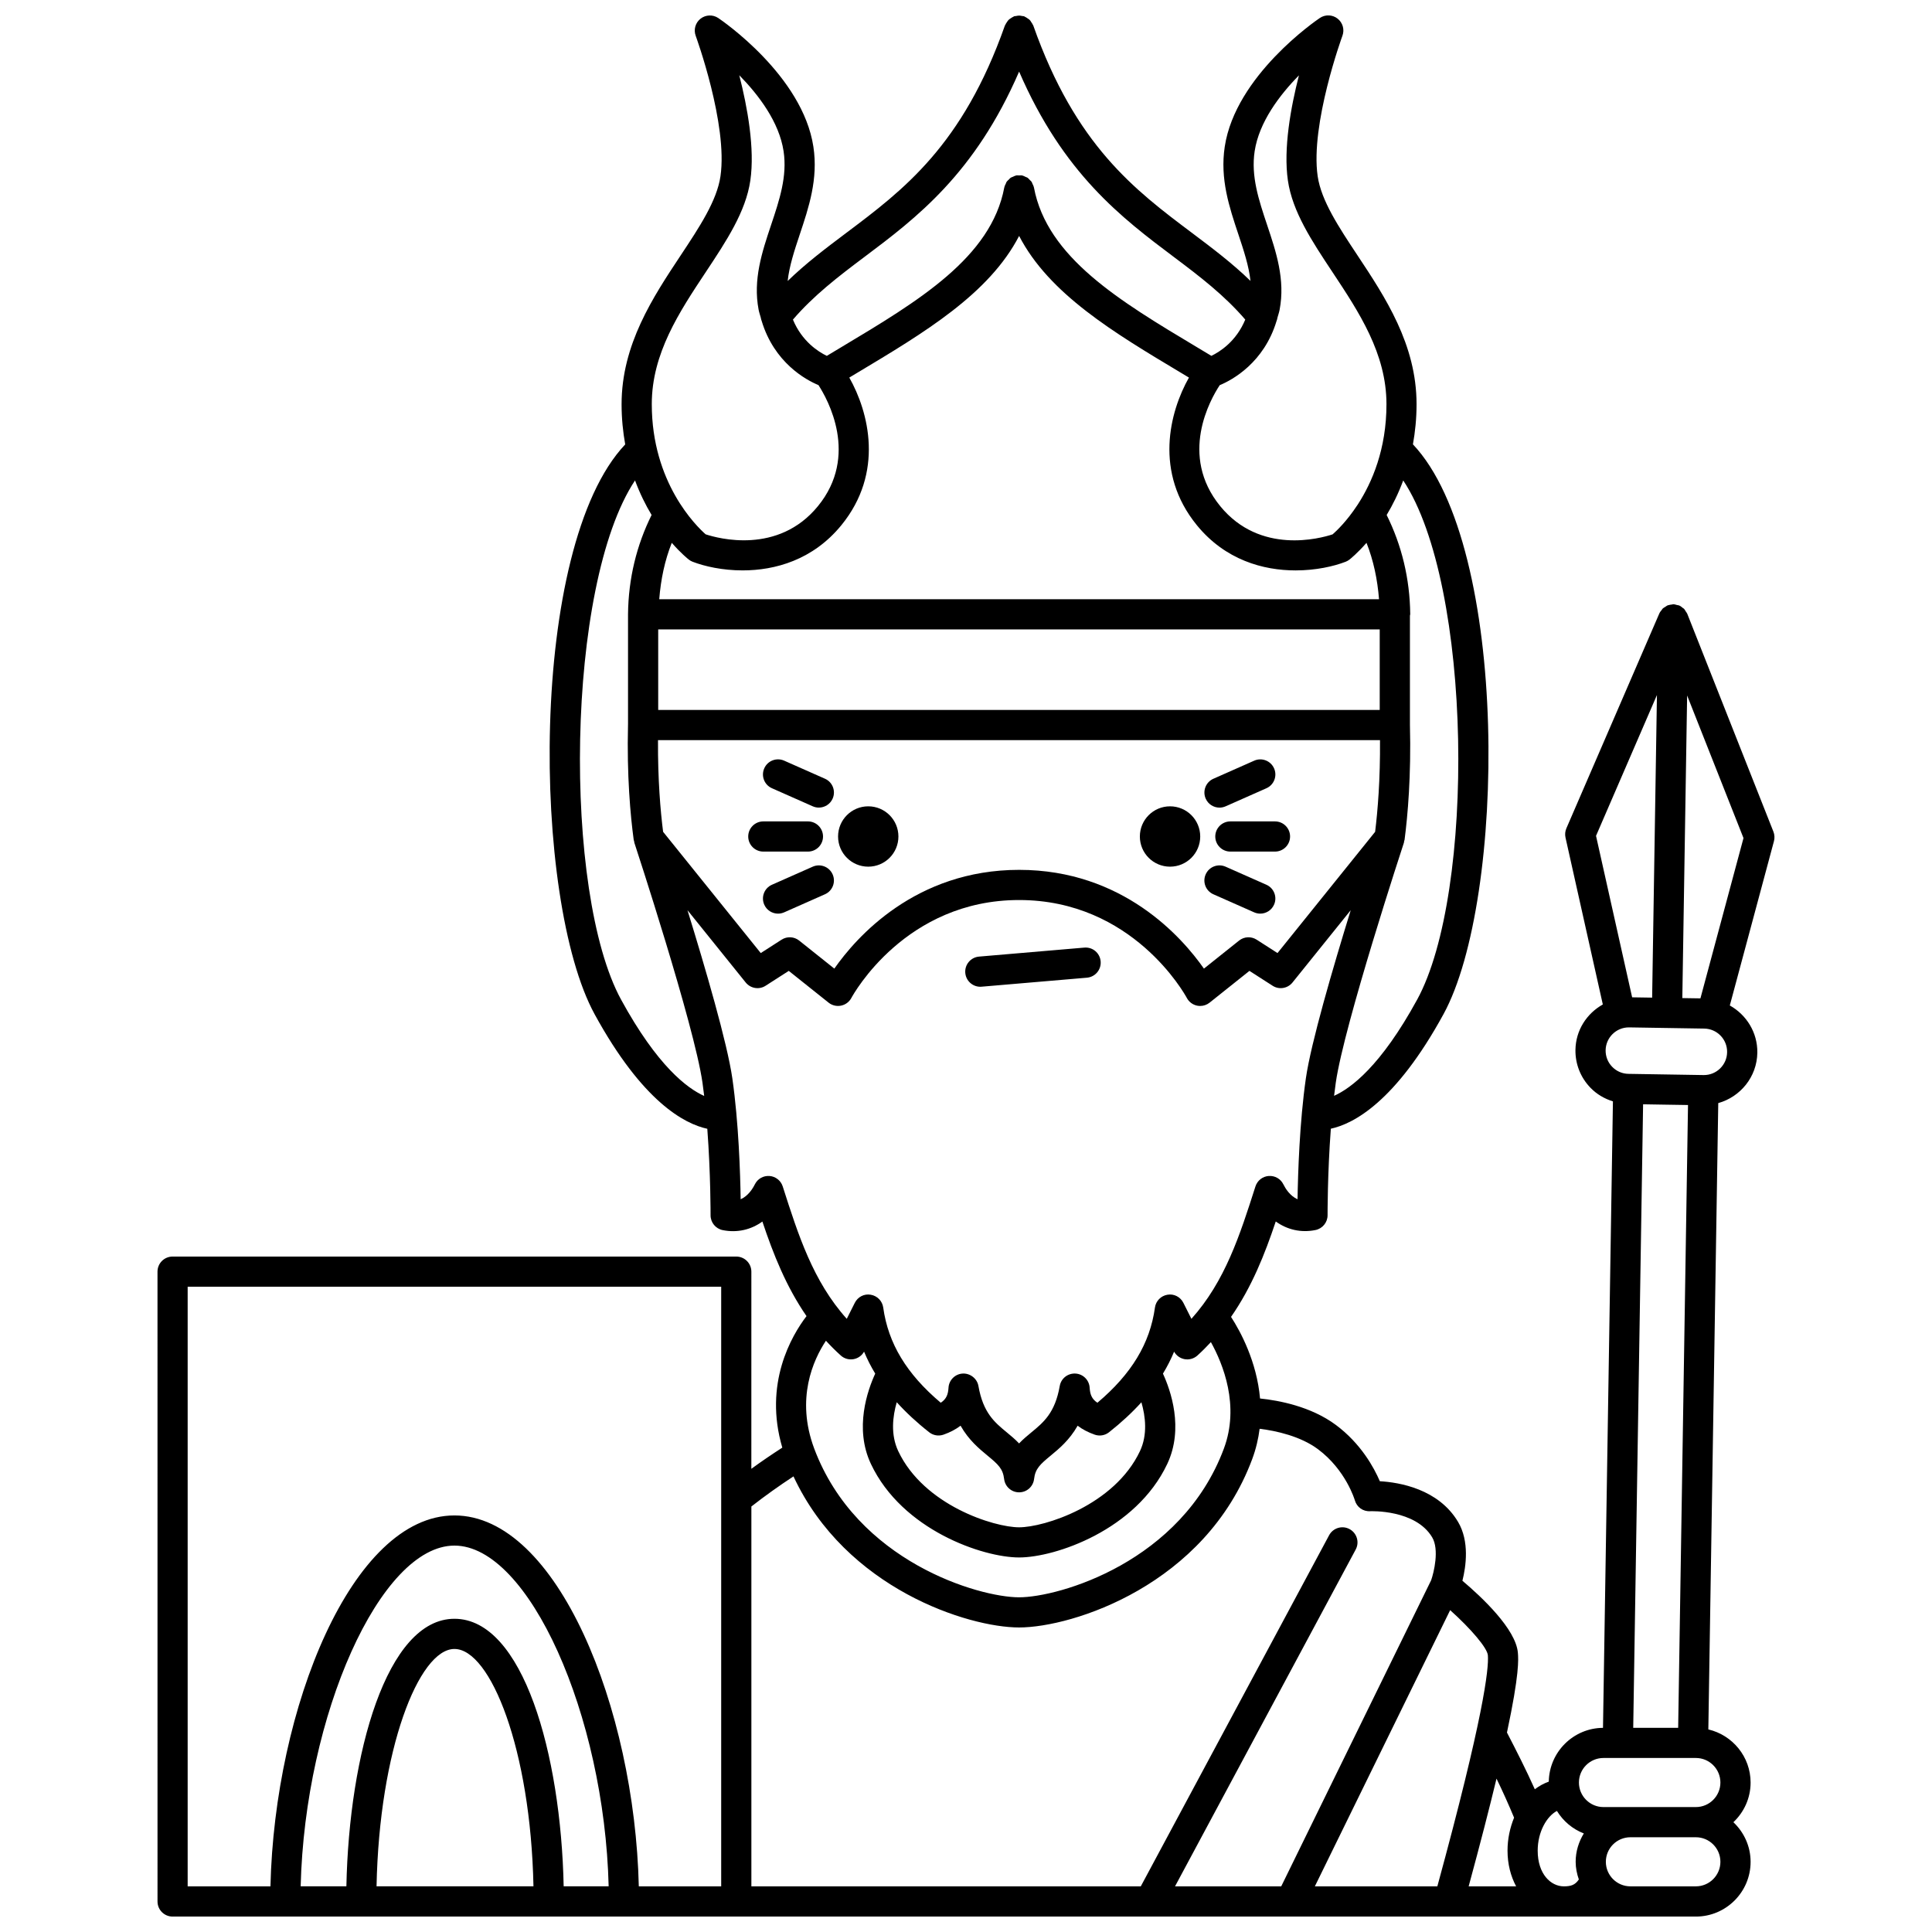 <?xml version="1.0" encoding="UTF-8"?>
<!-- Uploaded to: ICON Repo, www.svgrepo.com, Generator: ICON Repo Mixer Tools -->
<svg width="800px" height="800px" version="1.1" viewBox="144 144 512 512" xmlns="http://www.w3.org/2000/svg">
 <defs>
  <clipPath id="a">
   <path d="m185 148.09h430v503.81h-430z"/>
  </clipPath>
 </defs>
 <path d="m462.07 365.68c0 4.418-3.582 7.996-8 7.996-4.414 0-7.996-3.578-7.996-7.996 0-4.418 3.582-7.996 7.996-7.996 4.418 0 8 3.578 8 7.996"/>
 <path d="m382.09 365.68c0 4.418-3.578 7.996-7.996 7.996-4.414 0-7.996-3.578-7.996-7.996 0-4.418 3.582-7.996 7.996-7.996 4.418 0 7.996 3.578 7.996 7.996"/>
 <path d="m358.11 369.68c2.211 0 4-1.793 4-4 0-2.207-1.789-4-4-4h-11.824c-2.211 0-4 1.793-4 4 0 2.207 1.789 4 4 4z"/>
 <path d="m348.57 352.89 10.812 4.789c0.527 0.234 1.078 0.344 1.617 0.344 1.535 0 3-0.887 3.66-2.379 0.895-2.019-0.016-4.383-2.035-5.273l-10.812-4.789c-2.027-0.895-4.387 0.02-5.273 2.035-0.898 2.019 0.012 4.383 2.031 5.273z"/>
 <path d="m359.38 373.68-10.812 4.789c-2.019 0.895-2.926 3.254-2.035 5.273 0.66 1.496 2.125 2.383 3.66 2.383 0.539 0 1.086-0.113 1.617-0.344l10.812-4.789c2.019-0.895 2.926-3.254 2.035-5.273-0.895-2.019-3.254-2.938-5.277-2.039z"/>
 <path d="m470.06 361.68c-2.211 0-4 1.793-4 4 0 2.207 1.789 4 4 4h11.824c2.211 0 4-1.793 4-4 0-2.207-1.789-4-4-4z"/>
 <path d="m467.18 358.03c0.539 0 1.086-0.113 1.617-0.344l10.812-4.789c2.019-0.895 2.926-3.254 2.035-5.273-0.895-2.016-3.25-2.934-5.273-2.035l-10.812 4.789c-2.019 0.895-2.926 3.254-2.035 5.273 0.656 1.492 2.121 2.379 3.656 2.379z"/>
 <path d="m465.55 380.99 10.812 4.789c0.527 0.23 1.078 0.344 1.617 0.344 1.535 0 3-0.887 3.66-2.383 0.895-2.019-0.016-4.379-2.035-5.273l-10.812-4.789c-2.027-0.891-4.387 0.02-5.273 2.039-0.898 2.019 0.012 4.379 2.031 5.273z"/>
 <path d="m403.79 405.5c0.113 0 0.227-0.008 0.344-0.016l27.906-2.383c2.203-0.188 3.832-2.125 3.644-4.328s-2.098-3.832-4.324-3.648l-27.906 2.383c-2.203 0.188-3.832 2.125-3.644 4.328 0.18 2.09 1.93 3.664 3.981 3.664z"/>
 <g clip-path="url(#a)">
  <path d="m613.97 364.39-22.824-57.723c0-0.004-0.004-0.012-0.008-0.016-0.098-0.242-0.277-0.434-0.414-0.648-0.141-0.215-0.238-0.457-0.418-0.645-0.008-0.008-0.012-0.012-0.02-0.02-0.098-0.098-0.223-0.145-0.328-0.227-0.289-0.242-0.578-0.488-0.934-0.641-0.004 0-0.008-0.004-0.012-0.008-0.195-0.082-0.402-0.074-0.605-0.129-0.297-0.074-0.586-0.188-0.898-0.195-0.008 0-0.016-0.004-0.023-0.004h-0.031-0.004-0.023c-0.141 0-0.262 0.062-0.398 0.078-0.301 0.031-0.598 0.066-0.879 0.164-0.062 0.02-0.133 0.008-0.195 0.035l-0.004 0.004c-0.012 0.004-0.02 0.016-0.031 0.02-0.234 0.098-0.418 0.27-0.629 0.402-0.215 0.141-0.457 0.242-0.645 0.426-0.113 0.113-0.172 0.258-0.273 0.379-0.23 0.281-0.469 0.559-0.617 0.895l-0.004 0.004-24.645 56.973c-0.336 0.777-0.414 1.637-0.23 2.461l9.887 44.219c-4.25 2.387-7.168 6.797-7.254 12.012-0.059 3.777 1.355 7.356 3.988 10.07 1.668 1.723 3.719 2.902 5.945 3.598l-2.633 166.02c-7.863 0.062-14.238 6.41-14.367 14.258-1.316 0.469-2.555 1.141-3.699 2.023-2.32-5.168-4.816-10.094-7.383-15.035 3.324-15.555 3.031-19.402 2.898-21.098-0.488-6.32-9.688-14.898-14.703-19.129 0.945-3.754 1.922-10.441-1.164-15.617-5.211-8.738-15.574-10.461-20.719-10.758-1.555-3.625-5.008-9.961-11.633-14.902-6.637-4.945-15.223-6.523-20.113-7.023-0.867-9.793-5.195-17.773-7.688-21.625 5.484-7.891 8.934-16.562 11.852-25.289 3.031 2.191 6.691 3.043 10.516 2.273 1.875-0.375 3.223-2.027 3.215-3.934 0-0.145-0.031-11.016 0.867-22.922 5.969-1.285 17.121-7.051 29.855-30.355 16.586-30.336 17.609-123.82-8.102-151.01 0.59-3.289 0.961-6.816 0.961-10.641 0-15.836-8.328-28.395-15.676-39.477-4.926-7.434-9.586-14.457-10.531-20.949-1.992-13.742 6.477-36.984 6.566-37.223 0.598-1.629 0.078-3.457-1.285-4.527-1.363-1.074-3.266-1.145-4.703-0.172-0.91 0.617-22.352 15.246-25.203 34.109-1.297 8.555 1.207 16.039 3.625 23.273 1.414 4.234 2.758 8.309 3.199 12.301-4.82-4.676-10.031-8.613-15.457-12.691-15.199-11.41-30.906-23.211-42.113-55.008-0.023-0.066-0.078-0.117-0.109-0.18-0.109-0.266-0.273-0.488-0.438-0.723-0.102-0.184-0.219-0.383-0.387-0.551-0.18-0.18-0.395-0.309-0.613-0.453-0.223-0.152-0.434-0.305-0.68-0.406-0.07-0.027-0.121-0.09-0.191-0.117-0.176-0.062-0.355-0.039-0.535-0.074-0.266-0.055-0.512-0.109-0.785-0.113-0.281 0-0.539 0.055-0.812 0.113-0.176 0.035-0.352 0.012-0.523 0.07-0.07 0.023-0.121 0.082-0.188 0.113-0.246 0.105-0.457 0.258-0.68 0.402-0.215 0.145-0.434 0.273-0.613 0.457-0.164 0.164-0.281 0.363-0.414 0.559-0.168 0.25-0.328 0.473-0.438 0.742-0.027 0.066-0.082 0.113-0.109 0.18-11.207 31.801-26.914 43.598-42.113 55.008-5.426 4.078-10.637 8.016-15.457 12.691 0.438-3.992 1.781-8.066 3.195-12.301 2.418-7.242 4.922-14.723 3.625-23.273-2.852-18.863-24.289-33.496-25.203-34.109-1.434-0.969-3.34-0.898-4.703 0.172-1.367 1.07-1.883 2.898-1.285 4.527 0.082 0.23 8.562 23.457 6.566 37.219-0.945 6.492-5.602 13.516-10.531 20.953-7.344 11.078-15.676 23.641-15.676 39.477 0 3.828 0.371 7.352 0.961 10.641-25.711 27.195-24.688 120.68-8.105 151.01 12.742 23.309 23.895 29.074 29.859 30.355 0.898 11.902 0.867 22.781 0.867 22.922-0.008 1.91 1.34 3.562 3.215 3.934 3.836 0.766 7.488-0.09 10.516-2.273 2.891 8.641 6.297 17.238 11.695 25.062-3.977 5.207-11.41 17.895-6.418 34.855-2.777 1.789-5.516 3.652-8.203 5.609l0.004-52.246c0-2.211-1.789-4-4-4h-149.38c-2.211 0-4 1.789-4 4l0.004 166.91c0 2.211 1.789 4 4 4h403.68c7.996 0 14.504-6.504 14.504-14.504 0-4.141-1.766-7.856-4.559-10.504 2.797-2.644 4.559-6.363 4.559-10.504 0-6.856-4.793-12.582-11.199-14.086l2.629-165.98c5.871-1.648 10.254-6.945 10.355-13.348 0.082-5.379-2.894-10.059-7.293-12.523l11.699-43.551c0.219-0.832 0.172-1.711-0.145-2.512zm-30.863-36.199-1.273 80.191-5.301-0.082-9.57-42.793zm8.234 108.65-2.609 165.05h-11.91l2.617-165.24 5.953 0.098zm-29.773 200.56c0 1.645 0.332 3.195 0.84 4.672-0.977 1.484-2.125 1.828-3.977 1.828-3.441 0-6.926-3.25-6.926-9.461 0-5.059 2.461-9.145 5.098-10.523 1.656 2.699 4.141 4.809 7.129 5.965-1.348 2.203-2.164 4.758-2.164 7.519zm-16.32-11.699c-1.074 2.633-1.738 5.574-1.738 8.742 0 3.551 0.844 6.766 2.281 9.461h-12.582c3.148-11.578 5.551-20.953 7.383-28.551 1.637 3.363 3.188 6.812 4.656 10.348zm-6.945-43.031c0.281 3.578-1.148 16.383-13.391 61.23h-32.461l35.855-73.195c5.488 4.922 9.844 10.02 9.996 11.965zm-18.754-173.74c-9.605 17.578-17.531 23.473-22.004 25.473 0.141-1.18 0.289-2.352 0.453-3.496 2.211-15.375 17.898-63.117 18.059-63.602 0.008-0.027 0-0.051 0.008-0.078 0.035-0.125 0.035-0.242 0.062-0.367 0.02-0.102 0.078-0.18 0.094-0.285 0.848-6.492 1.77-17.031 1.426-30.484v-28.926c0.012-0.141 0.078-0.266 0.078-0.406-0.105-9.457-2.266-18.258-6.246-26.281 1.574-2.613 3.098-5.664 4.391-9.156 18.395 27.75 19.16 109.31 3.68 137.61zm-193.02-116.64c0.312 0.242 0.656 0.438 1.02 0.578 3.184 1.227 7.926 2.293 13.254 2.293 8.555 0 18.613-2.742 26.145-11.949 11.441-13.992 7.266-30.051 2.125-39.152l2.031-1.219c17.91-10.715 35.008-20.949 42.973-36.316 7.965 15.371 25.062 25.605 42.973 36.316l2.031 1.219c-5.141 9.102-9.316 25.164 2.125 39.156 7.531 9.207 17.594 11.949 26.145 11.949 5.328 0 10.078-1.066 13.254-2.293 0.363-0.145 0.707-0.336 1.02-0.578 0.227-0.18 2.082-1.66 4.512-4.438 1.859 4.695 2.898 9.672 3.32 14.945h-190.75c0.418-5.277 1.457-10.258 3.32-14.945 2.426 2.777 4.281 4.258 4.508 4.434zm-8.098 18.508h191.21v21.344h-191.21zm-0.055 29.34h191.34c0.082 10.43-0.605 18.703-1.293 24.305l-25.871 32.129-5.531-3.551c-1.441-0.922-3.316-0.832-4.648 0.238l-9.32 7.434c-5.766-8.246-21.465-26.172-48.973-26.172-27.508 0-43.207 17.926-48.973 26.172l-9.32-7.434c-1.336-1.07-3.215-1.164-4.648-0.238l-5.531 3.551-25.875-32.133c-0.707-5.551-1.418-13.824-1.355-24.301zm158.12-156.06c1.168-7.715 6.594-14.871 11.738-20.109-2.168 8.477-4.16 19.414-2.926 27.871 1.203 8.27 6.336 16.016 11.777 24.219 7.055 10.637 14.344 21.633 14.344 35.055 0 11.926-3.82 20.738-7.57 26.531-0.062 0.074-0.109 0.16-0.164 0.242-2.766 4.211-5.465 6.789-6.539 7.723-3.289 1.082-19.211 5.449-29.762-7.453-11.035-13.492-2.648-28.301-0.156-32.082 3.398-1.406 11.734-5.984 15.055-16.988 0.102-0.301 0.219-0.59 0.246-0.906 0.188-0.699 0.43-1.332 0.57-2.082 1.535-7.996-0.922-15.355-3.305-22.469-2.219-6.641-4.312-12.902-3.309-19.551zm-103.5 28.082c13.859-10.402 29.359-22.117 41.082-49.184 11.719 27.07 27.227 38.781 41.082 49.184 6.875 5.16 13.352 10.133 18.848 16.535-2.402 5.789-6.719 8.523-8.98 9.609l-3.871-2.324c-20.402-12.207-39.672-23.734-43.152-42.301-0.004-0.02-0.016-0.031-0.02-0.047-0.066-0.336-0.227-0.629-0.375-0.934-0.082-0.168-0.121-0.363-0.223-0.516-0.121-0.18-0.305-0.305-0.453-0.461-0.203-0.215-0.383-0.457-0.629-0.621-0.145-0.102-0.328-0.133-0.488-0.211-0.309-0.152-0.605-0.312-0.949-0.383-0.02-0.004-0.035-0.02-0.059-0.023-0.246-0.043-0.477 0.012-0.715 0.012-0.258-0.004-0.5-0.059-0.758-0.012-0.023 0.004-0.039 0.02-0.062 0.023-0.301 0.059-0.555 0.211-0.828 0.336-0.203 0.094-0.43 0.141-0.613 0.266-0.191 0.133-0.328 0.324-0.492 0.488-0.199 0.195-0.43 0.359-0.578 0.59-0.098 0.141-0.129 0.316-0.203 0.473-0.156 0.316-0.324 0.625-0.391 0.973-0.004 0.02-0.016 0.031-0.02 0.047-3.481 18.566-22.746 30.094-43.152 42.301l-3.879 2.328c-2.266-1.086-6.586-3.836-8.98-9.609 5.504-6.406 11.984-11.375 18.859-16.539zm-41.926 3.898c5.438-8.203 10.574-15.949 11.777-24.223 1.23-8.465-0.766-19.414-2.93-27.895 5.137 5.231 10.57 12.387 11.742 20.133 1.004 6.648-1.09 12.91-3.312 19.543-2.379 7.113-4.84 14.469-3.305 22.473 0.145 0.75 0.383 1.383 0.57 2.082 0.027 0.305 0.145 0.586 0.238 0.883 3.312 11.008 11.641 15.594 15.051 17.004 2.434 3.754 10.812 18.691-0.145 32.086-10.555 12.906-26.461 8.543-29.754 7.457-2.461-2.168-14.273-13.668-14.273-34.496-0.004-13.418 7.285-24.414 14.34-35.047zm-22.465 192.87c-15.473-28.301-14.711-109.86 3.684-137.61 1.297 3.492 2.816 6.543 4.391 9.156-3.977 8.023-6.141 16.824-6.246 26.281 0 0.008 0.004 0.016 0.004 0.02 0 0.008-0.004 0.012-0.004 0.02v29.227c0 0.008-0.004 0.012-0.004 0.016-0.328 13.578 0.641 24.109 1.512 30.551 0.012 0.105 0.07 0.184 0.094 0.285 0.023 0.121 0.023 0.234 0.059 0.352 0.008 0.027 0 0.051 0.008 0.078 0.16 0.484 15.848 48.227 18.059 63.602 0.168 1.156 0.316 2.34 0.457 3.531-4.469-1.992-12.395-7.906-22.012-25.504zm39.328 46.719c-1.656-0.117-3.164 0.754-3.887 2.211-0.531 1.074-1.75 3.082-3.762 3.961-0.105-6.754-0.523-20.336-2.207-32.055-1.348-9.371-7.152-29.234-11.887-44.555l15.434 19.168c1.281 1.582 3.562 1.969 5.273 0.855l6.137-3.938 10.566 8.426c0.922 0.738 2.144 1.02 3.289 0.785 1.16-0.234 2.16-0.977 2.723-2.019 0.574-1.062 14.387-25.969 44.461-25.969s43.887 24.906 44.457 25.961c0.559 1.047 1.559 1.793 2.719 2.031 0.27 0.055 0.539 0.082 0.809 0.082 0.898 0 1.781-0.305 2.492-0.871l10.566-8.426 6.137 3.938c1.719 1.113 3.996 0.73 5.273-0.855l15.434-19.168c-4.734 15.32-10.539 35.184-11.887 44.555-1.684 11.719-2.098 25.297-2.207 32.055-2.012-0.879-3.234-2.891-3.762-3.961-0.723-1.453-2.207-2.324-3.887-2.211-1.625 0.121-3.012 1.219-3.508 2.766-4.117 12.883-8.035 25.129-16.969 35.09l-2.129-4.238c-0.785-1.562-2.492-2.461-4.227-2.148-1.727 0.285-3.07 1.66-3.309 3.394-1.32 9.516-6.184 17.578-15.246 25.23-1.539-1.004-1.953-2.281-2.055-3.977-0.117-2.027-1.734-3.644-3.758-3.758-2.051-0.105-3.824 1.301-4.172 3.305-1.242 7.109-4.281 9.621-7.504 12.273-1.082 0.898-2.227 1.836-3.269 2.941-1.047-1.109-2.188-2.047-3.269-2.941-3.223-2.656-6.262-5.168-7.504-12.273-0.348-2.004-2.211-3.406-4.172-3.305-2.027 0.117-3.644 1.734-3.758 3.758-0.102 1.695-0.516 2.977-2.055 3.977-9.066-7.648-13.922-15.715-15.246-25.23-0.238-1.734-1.582-3.106-3.309-3.394-1.75-0.316-3.438 0.582-4.227 2.152l-2.125 4.234c-8.941-9.965-12.855-22.211-16.973-35.09-0.496-1.543-1.879-2.641-3.504-2.766zm98.172 72.91c-6.789 14.387-25.41 20.195-32.031 20.195-6.621 0-25.242-5.809-32.031-20.195-2.07-4.387-1.461-9.266-0.395-12.949 2.465 2.723 5.309 5.371 8.598 7.957 1.074 0.848 2.5 1.082 3.797 0.633 1.75-0.613 3.254-1.406 4.519-2.371 2.18 3.832 4.918 6.09 7.152 7.934 2.812 2.324 4.07 3.461 4.391 6.188 0.234 2.016 1.938 3.535 3.969 3.535s3.738-1.52 3.969-3.535c0.32-2.723 1.578-3.863 4.391-6.188 2.234-1.844 4.973-4.102 7.152-7.934 1.258 0.965 2.766 1.754 4.519 2.371 1.297 0.457 2.727 0.215 3.797-0.633 3.277-2.586 6.125-5.227 8.586-7.945 1.066 3.691 1.68 8.578-0.383 12.938zm-83.223-29.246c1.227 1.34 2.535 2.648 3.938 3.914 0.918 0.836 2.188 1.195 3.414 0.961 1.172-0.219 2.18-0.949 2.754-1.984 0.824 1.992 1.812 3.93 2.957 5.82-2.031 4.41-5.598 14.504-1.137 23.945 8.266 17.512 29.652 24.777 39.262 24.777s30.996-7.266 39.262-24.777c4.461-9.441 0.895-19.531-1.137-23.941 1.148-1.891 2.137-3.832 2.957-5.824 0.574 1.039 1.582 1.766 2.754 1.988 1.223 0.23 2.492-0.129 3.418-0.961 1.277-1.152 2.449-2.344 3.578-3.555 3.219 5.801 7.688 16.836 3.438 28.227-11.223 30.066-43.715 39.402-54.281 39.402-10.543 0-42.996-9.34-54.281-39.41-4.953-13.242-0.262-23.504 3.106-28.582zm-8.602 35.941c13.879 29.809 46.355 40.043 59.793 40.043 14.133 0 49.316-11.23 61.77-44.602 1.02-2.734 1.637-5.426 1.973-8.051 4.379 0.527 10.855 1.977 15.457 5.406 7.402 5.516 9.75 13.453 9.766 13.52 0.508 1.816 2.156 3.035 4.09 2.918 0.137 0 11.992-0.496 16.41 6.91 1.938 3.25 0.453 9.348-0.273 11.395l-39.723 81.105h-28.145l47.879-89.258c1.047-1.941 0.312-4.371-1.633-5.414-1.945-1.051-4.375-0.309-5.414 1.633l-49.906 93.039h-103.2v-100.66c3.613-2.828 7.348-5.481 11.16-7.984zm-19.156-50.262v158.91h-21.832c-1.109-47.223-21.641-98.293-48.867-98.293-27.164 0-47.645 51.074-48.754 98.293h-21.938v-158.91zm-70.691 88.004c-17.961 0-27.93 35.816-28.637 70.902h-12.117c1.125-45.387 21.117-90.297 40.754-90.297 19.691 0 39.742 44.91 40.867 90.297h-11.922c-0.723-35.086-10.793-70.902-28.945-70.902zm20.941 70.902h-41.586c0.73-36.254 11.207-62.902 20.641-62.902 9.57 0 20.203 26.648 20.945 62.902zm314.55-6.5c0 3.586-2.914 6.504-6.504 6.504h-17.348c-3.586 0-6.504-2.914-6.504-6.504s2.914-6.504 6.504-6.504h17.348c3.586-0.004 6.504 2.91 6.504 6.504zm0-21.008c0 3.586-2.914 6.504-6.504 6.504h-24.484c-3.586 0-6.504-2.914-6.504-6.504 0-3.59 2.914-6.504 6.504-6.504h24.484c3.586-0.004 6.504 2.91 6.504 6.504zm-0.09-189.22c-1.156 1.121-2.672 1.734-4.277 1.734h-0.094l-9.953-0.16-9.945-0.16c-1.645-0.023-3.18-0.688-4.324-1.871-1.145-1.18-1.758-2.738-1.734-4.383 0.055-3.359 2.805-6.059 6.148-6.059h0.102l9.938 0.16h0.008 0.062 0.004l9.875 0.156c1.645 0.027 3.18 0.691 4.324 1.871 1.145 1.184 1.758 2.738 1.734 4.383-0.02 1.645-0.688 3.184-1.867 4.328zm-5.203-18.59-4.797-0.074 1.273-80.191 14.938 37.785z"/>
 </g>
</svg>